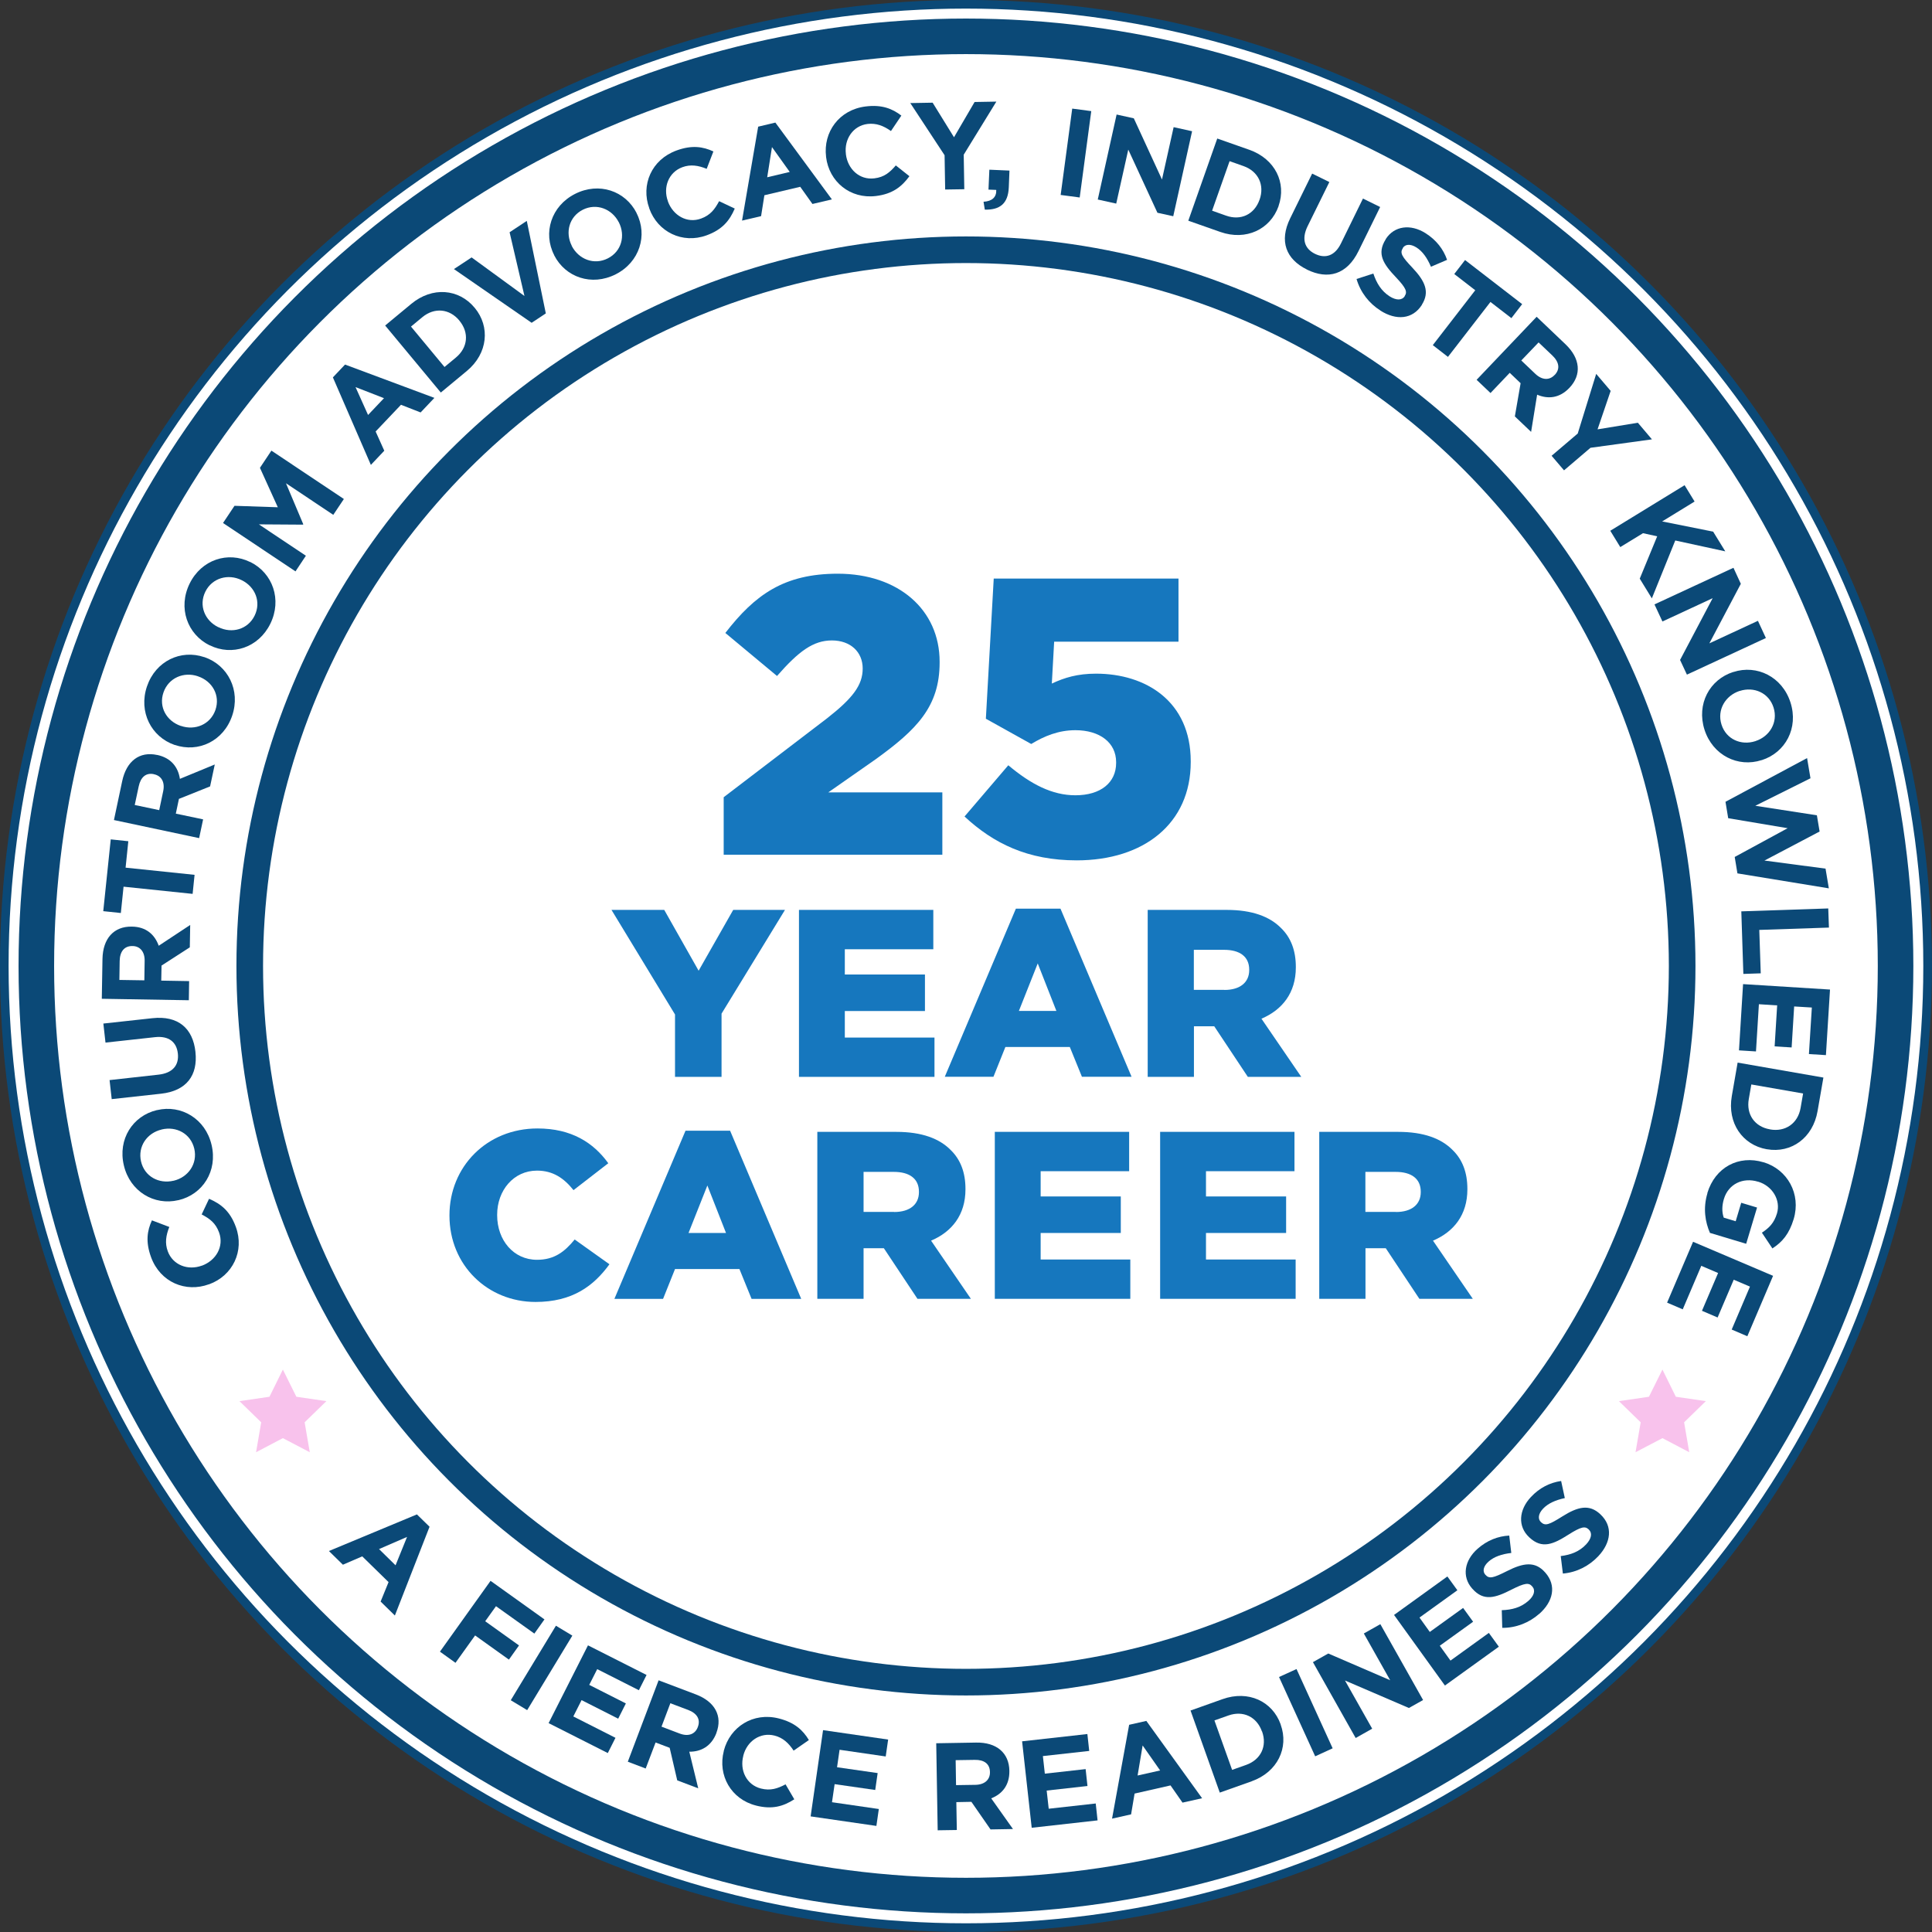 <svg xmlns="http://www.w3.org/2000/svg" id="a" viewBox="0 0 198.89 198.89"><rect x="0" y="0" width="198.89" height="198.89" fill="#333333" stroke="none"/><defs><style>.b{stroke-width:3.66px;}.b,.c,.d{stroke:#0b4977;stroke-miterlimit:10;}.b,.d{fill:none;}.c{fill:#fff;stroke-width:.89px;}.e{fill:#f8c2ec;}.e,.f,.g{stroke-width:0px;}.f{fill:#0b4977;}.g{fill:#1677be;}.d{stroke-width:2.74px;}</style></defs><circle class="c" cx="99.44" cy="99.44" r="99"></circle><path class="f" d="M39.18,164.88l.82-2.01-2.71-2.65-1.99.86-1.44-1.41,9.06-3.77,1.3,1.27-3.57,9.14-1.47-1.44ZM41.9,158.22l-2.88,1.25,1.7,1.67,1.18-2.91Z"></path><path class="f" d="M51.06,165.35l-1.11,1.55,3.48,2.49-1.04,1.46-3.48-2.49-2.02,2.82-1.6-1.15,5.21-7.29,5.55,3.97-1.04,1.46-3.95-2.82Z"></path><path class="f" d="M52.58,175.03l4.65-7.67,1.69,1.02-4.65,7.67-1.69-1.02Z"></path><path class="f" d="M56.48,177.38l4.05-8,6.03,3.05-.79,1.57-4.29-2.17-.82,1.62,3.77,1.91-.79,1.57-3.77-1.91-.85,1.68,4.34,2.2-.79,1.57-6.09-3.08Z"></path><path class="f" d="M69.72,183.29l-.78-3.36-1.45-.55-1.02,2.68-1.84-.7,3.17-8.38,3.83,1.45c1.98.75,2.77,2.24,2.12,3.96v.02c-.52,1.35-1.57,1.93-2.79,1.92l.92,3.77-2.16-.82ZM71.84,177.78c.3-.79-.1-1.41-1-1.75l-1.83-.69-.91,2.41,1.87.71c.9.34,1.59.06,1.86-.65v-.02Z"></path><path class="f" d="M77.82,185.87c-2.56-.65-3.95-3.11-3.31-5.6v-.03c.64-2.47,3.02-4.01,5.68-3.33,1.64.42,2.48,1.22,3.08,2.22l-1.57,1.09c-.51-.78-1.1-1.33-1.97-1.55-1.46-.37-2.83.57-3.21,2.06v.02c-.39,1.49.33,2.99,1.81,3.37.99.25,1.7.01,2.54-.43l.9,1.54c-1.14.73-2.28,1.07-3.96.64Z"></path><path class="f" d="M83.45,186.99l1.28-8.88,6.7.97-.25,1.74-4.75-.69-.26,1.8,4.18.6-.25,1.74-4.18-.6-.27,1.86,4.82.7-.25,1.74-6.76-.98Z"></path><path class="f" d="M101.97,188.33l-1.97-2.84-1.55.03.05,2.87-1.97.03-.15-8.96,4.1-.07c2.11-.04,3.4,1.06,3.43,2.9v.03c.02,1.45-.74,2.37-1.87,2.81l2.24,3.16-2.3.04ZM101.91,182.42c-.01-.85-.61-1.27-1.57-1.25l-1.96.03.04,2.57,2-.03c.96-.02,1.5-.54,1.49-1.29v-.03Z"></path><path class="f" d="M106.21,188.17l-.99-8.91,6.72-.75.19,1.74-4.77.53.2,1.81,4.2-.47.19,1.74-4.2.47.21,1.87,4.84-.54.19,1.74-6.78.76Z"></path><path class="f" d="M121.74,185.58l-1.24-1.78-3.7.84-.36,2.14-1.96.44,1.76-9.66,1.77-.4,5.74,7.96-2.01.45ZM117.63,179.68l-.52,3.1,2.32-.52-1.8-2.57Z"></path><path class="f" d="M128.87,183.37l-3.3,1.17-3.01-8.45,3.29-1.17c2.66-.95,5.14.22,5.99,2.6v.02c.86,2.38-.32,4.88-2.98,5.83ZM129.91,178.24c-.53-1.5-1.93-2.18-3.45-1.64l-1.44.51,1.82,5.09,1.44-.51c1.52-.54,2.18-1.93,1.65-3.43v-.02Z"></path><path class="f" d="M135.39,180.8l-3.72-8.16,1.8-.82,3.72,8.16-1.79.82Z"></path><path class="f" d="M145.04,175.83l-6.58-2.83,2.8,4.96-1.7.96-4.4-7.81,1.58-.89,6.37,2.75-2.71-4.81,1.7-.96,4.4,7.81-1.46.82Z"></path><path class="f" d="M148.75,173.52l-5.24-7.27,5.49-3.96,1.03,1.42-3.9,2.81,1.06,1.48,3.43-2.47,1.03,1.42-3.43,2.47,1.1,1.53,3.95-2.85,1.03,1.42-5.54,3.99Z"></path><path class="f" d="M158.45,166.14c-1.02.9-2.36,1.45-3.8,1.44l-.05-1.82c1.05-.03,1.96-.28,2.73-.95.61-.53.76-1.1.41-1.49l-.02-.02c-.33-.38-.73-.36-2.11.34-1.66.85-2.87,1.24-4.04-.09l-.02-.02c-1.08-1.22-.81-2.89.57-4.1.98-.86,2.09-1.29,3.25-1.35l.21,1.79c-.96.11-1.77.38-2.33.88-.57.5-.64,1.02-.35,1.35l.02.02c.39.44.8.33,2.23-.39,1.68-.85,2.88-1.03,3.91.14l.02.02c1.18,1.34.82,2.98-.63,4.26Z"></path><path class="f" d="M164.54,160.2c-.93.99-2.21,1.67-3.65,1.79l-.22-1.8c1.04-.13,1.92-.46,2.62-1.21.55-.59.65-1.16.27-1.52l-.02-.02c-.36-.34-.76-.29-2.07.54-1.57,1-2.73,1.51-4.03.29l-.02-.02c-1.19-1.11-1.08-2.8.18-4.14.89-.95,1.95-1.48,3.11-1.65l.38,1.76c-.94.2-1.72.54-2.24,1.09s-.54,1.08-.22,1.38l.02.02c.43.4.83.25,2.18-.6,1.59-1,2.77-1.3,3.91-.23l.02.02c1.3,1.22,1.1,2.89-.22,4.3Z"></path><circle class="d" cx="99.44" cy="99.44" r="73.73"></circle><circle class="b" cx="99.44" cy="99.44" r="95.7"></circle><path class="g" d="M74.5,82.07l10.65-8.13c2.64-2.07,3.66-3.41,3.66-5.12s-1.26-2.89-3.17-2.89-3.41,1.1-5.65,3.66l-5.32-4.43c3.05-3.94,6.05-6.1,11.58-6.1,6.22,0,10.48,3.7,10.48,9.06v.08c0,4.55-2.36,6.91-6.58,9.96l-4.88,3.41h11.74v6.42h-22.51v-5.93Z"></path><path class="g" d="M99.29,84.06l4.51-5.28c2.32,1.95,4.51,3.09,6.91,3.09,2.6,0,4.19-1.3,4.19-3.33v-.08c0-2.03-1.71-3.29-4.19-3.29-1.75,0-3.21.61-4.55,1.42l-4.67-2.6.81-14.43h19.02v6.5h-12.8l-.24,4.31c1.3-.61,2.64-1.02,4.55-1.02,5.12,0,9.75,2.84,9.75,9.02v.08c0,6.34-4.84,10.12-11.74,10.12-5.04,0-8.57-1.75-11.54-4.51Z"></path><path class="g" d="M69.48,104.42l-6.53-10.75h5.43l3.54,6.26,3.56-6.26h5.33l-6.53,10.68v6.51h-4.79v-6.43Z"></path><path class="g" d="M82.26,93.67h13.82v4.05h-9.11v2.6h8.25v3.76h-8.25v2.73h9.23v4.05h-13.95v-17.19Z"></path><path class="g" d="M104.58,93.54h4.59l7.32,17.31h-5.11l-1.25-3.07h-6.63l-1.23,3.07h-5.01l7.32-17.31ZM108.75,104.07l-1.92-4.89-1.94,4.89h3.85Z"></path><path class="g" d="M118.15,93.67h8.13c2.63,0,4.44.69,5.6,1.87,1.01.98,1.52,2.31,1.52,4v.05c0,2.63-1.4,4.37-3.54,5.28l4.1,5.99h-5.5l-3.46-5.21h-2.09v5.21h-4.76v-17.19ZM126.05,101.91c1.62,0,2.55-.79,2.55-2.04v-.05c0-1.35-.98-2.04-2.58-2.04h-3.12v4.12h3.14Z"></path><path class="g" d="M46.27,125.16v-.05c0-5.01,3.85-8.94,9.06-8.94,3.51,0,5.77,1.47,7.29,3.58l-3.58,2.77c-.98-1.23-2.11-2.01-3.76-2.01-2.41,0-4.1,2.04-4.1,4.54v.05c0,2.58,1.69,4.59,4.1,4.59,1.79,0,2.85-.83,3.88-2.09l3.58,2.55c-1.62,2.23-3.81,3.88-7.61,3.88-4.91,0-8.86-3.76-8.86-8.89Z"></path><path class="g" d="M70.57,116.4h4.59l7.32,17.31h-5.11l-1.25-3.07h-6.63l-1.23,3.07h-5.01l7.32-17.31ZM74.74,126.93l-1.92-4.89-1.94,4.89h3.85Z"></path><path class="g" d="M84.14,116.52h8.13c2.63,0,4.44.69,5.6,1.87,1.01.98,1.52,2.31,1.52,4v.05c0,2.63-1.4,4.37-3.54,5.28l4.1,5.99h-5.5l-3.46-5.21h-2.09v5.21h-4.76v-17.19ZM92.05,124.77c1.62,0,2.55-.79,2.55-2.04v-.05c0-1.35-.98-2.04-2.58-2.04h-3.12v4.12h3.14Z"></path><path class="g" d="M119.44,116.52h13.82v4.05h-9.11v2.6h8.25v3.76h-8.25v2.73h9.23v4.05h-13.95v-17.19Z"></path><path class="g" d="M135.81,116.52h8.13c2.63,0,4.44.69,5.6,1.87,1.01.98,1.52,2.31,1.52,4v.05c0,2.63-1.4,4.37-3.54,5.28l4.1,5.99h-5.5l-3.46-5.21h-2.09v5.21h-4.76v-17.19ZM143.71,124.77c1.62,0,2.55-.79,2.55-2.04v-.05c0-1.35-.98-2.04-2.58-2.04h-3.12v4.12h3.14Z"></path><path class="g" d="M102.42,116.52h13.82v4.05h-9.11v2.6h8.25v3.76h-8.25v2.73h9.23v4.05h-13.95v-17.19Z"></path><path class="f" d="M24.28,126.31c.91,2.48-.33,5.02-2.75,5.9h-.02c-2.39.88-5.01-.2-5.96-2.79-.58-1.59-.4-2.73.09-3.79l1.79.68c-.35.87-.47,1.66-.16,2.5.52,1.42,2.07,2.01,3.51,1.48h.02c1.44-.54,2.28-1.97,1.75-3.42-.35-.96-.95-1.41-1.79-1.85l.76-1.61c1.24.53,2.17,1.28,2.76,2.9Z"></path><path class="f" d="M21.78,117.86c.64,2.69-.91,5.1-3.4,5.69h-.02c-2.48.59-4.98-.89-5.61-3.58-.64-2.69.91-5.1,3.4-5.69h.02c2.48-.59,4.98.89,5.61,3.58ZM16.64,116.28c-1.5.35-2.48,1.74-2.12,3.29s1.84,2.33,3.34,1.98h.02c1.5-.36,2.48-1.75,2.12-3.3-.37-1.55-1.84-2.33-3.34-1.98h-.02Z"></path><path class="f" d="M20.12,108.3c.26,2.39-.91,4-3.53,4.29l-5.09.56-.22-1.96,5.04-.56c1.45-.16,2.12-.97,1.99-2.17-.13-1.2-.94-1.84-2.35-1.69l-5.1.56-.22-1.96,5.03-.55c2.7-.3,4.19,1.07,4.45,3.46Z"></path><path class="f" d="M19.53,97.53l-2.9,1.87-.03,1.55,2.87.05-.03,1.97-8.96-.15.07-4.1c.04-2.11,1.17-3.36,3.01-3.33h.03c1.45.02,2.34.82,2.75,1.97l3.24-2.14-.04,2.3ZM13.63,97.39c-.84-.01-1.29.57-1.31,1.53l-.03,1.96,2.57.04.03-2c.02-.96-.49-1.52-1.24-1.53h-.03Z"></path><path class="f" d="M12.92,89.32l7.11.74-.2,1.96-7.11-.74-.28,2.71-1.81-.19.77-7.39,1.81.19-.28,2.71Z"></path><path class="f" d="M21.62,80.96l-3.2,1.28-.32,1.52,2.81.59-.41,1.93-8.77-1.86.85-4.01c.44-2.07,1.79-3.08,3.59-2.69h.03c1.42.31,2.14,1.26,2.32,2.46l3.59-1.48-.48,2.25ZM15.85,79.7c-.83-.18-1.37.31-1.57,1.25l-.41,1.92,2.52.53.41-1.95c.2-.94-.19-1.58-.93-1.74h-.03Z"></path><path class="f" d="M23.9,73.68c-.89,2.62-3.49,3.83-5.9,3.01h-.02c-2.41-.83-3.74-3.41-2.85-6.03s3.49-3.83,5.9-3.01h.02c2.41.83,3.74,3.41,2.85,6.03ZM20.38,69.62c-1.46-.5-3.03.16-3.55,1.66s.32,2.95,1.78,3.45h.02c1.46.5,3.03-.15,3.55-1.65.51-1.5-.32-2.95-1.78-3.45h-.02Z"></path><path class="f" d="M27.83,64.21c-1.22,2.48-3.95,3.35-6.24,2.22h-.02c-2.29-1.14-3.27-3.86-2.05-6.35,1.22-2.48,3.95-3.35,6.24-2.22h.02c2.29,1.14,3.27,3.86,2.05,6.35ZM24.87,59.72c-1.38-.68-3.03-.23-3.73,1.19s-.06,2.97,1.32,3.65h.02c1.38.69,3.03.25,3.73-1.18.7-1.42.06-2.97-1.32-3.65h-.02Z"></path><path class="f" d="M34.31,53l-4.87-3.25,1.78,4.22-.03.04-4.54-.03,4.84,3.23-1.07,1.61-7.46-4.98,1.18-1.77,4.46.15-1.84-4.06,1.18-1.77,7.46,4.98-1.09,1.63Z"></path><path class="f" d="M43.3,42.46l-2.02-.79-2.61,2.75.89,1.98-1.38,1.46-3.91-9.01,1.25-1.32,9.2,3.43-1.42,1.5ZM36.6,39.85l1.29,2.87,1.64-1.73-2.93-1.14Z"></path><path class="f" d="M48.07,38.18l-2.69,2.23-5.73-6.9,2.69-2.23c2.17-1.8,4.9-1.55,6.51.39l.02.02c1.61,1.94,1.36,4.69-.8,6.49ZM47.29,33c-1.01-1.22-2.56-1.38-3.81-.35l-1.17.97,3.45,4.16,1.17-.97c1.24-1.03,1.38-2.56.37-3.79l-.02-.02Z"></path><path class="f" d="M56.18,32.27l-1.45.96-8-5.53,1.82-1.2,5.44,3.97-1.53-6.56,1.77-1.17,1.96,9.53Z"></path><path class="f" d="M63.38,28.24c-2.47,1.25-5.17.31-6.33-1.96v-.02c-1.17-2.27-.32-5.05,2.15-6.3s5.17-.31,6.33,1.96v.02c1.17,2.27.32,5.05-2.15,6.3ZM63.7,22.88c-.7-1.37-2.28-2-3.7-1.29-1.42.72-1.83,2.34-1.14,3.71v.02c.71,1.37,2.29,2,3.71,1.28,1.42-.72,1.83-2.34,1.14-3.71v-.02Z"></path><path class="f" d="M72.73,24.23c-2.48.9-5.02-.35-5.89-2.77v-.02c-.88-2.4.22-5.01,2.81-5.95,1.59-.58,2.73-.39,3.79.1l-.69,1.79c-.86-.35-1.66-.48-2.5-.17-1.42.52-2.02,2.07-1.49,3.51v.02c.53,1.44,1.97,2.29,3.41,1.76.96-.35,1.41-.95,1.86-1.79l1.61.76c-.53,1.24-1.28,2.17-2.91,2.76Z"></path><path class="f" d="M83.64,21l-1.26-1.77-3.69.87-.34,2.15-1.96.46,1.66-9.67,1.77-.42,5.82,7.91-2.01.47ZM79.47,15.15l-.49,3.1,2.32-.55-1.83-2.56Z"></path><path class="f" d="M90.16,20.18c-2.62.32-4.81-1.46-5.12-4.02v-.03c-.31-2.53,1.34-4.83,4.07-5.17,1.68-.21,2.75.23,3.68.94l-1.07,1.59c-.76-.54-1.51-.83-2.4-.73-1.5.18-2.43,1.56-2.24,3.09v.03c.19,1.53,1.4,2.67,2.93,2.48,1.02-.12,1.59-.61,2.21-1.33l1.4,1.11c-.8,1.09-1.74,1.83-3.45,2.04Z"></path><path class="f" d="M99.21,15.91l.06,3.57-1.97.03-.06-3.53-3.53-5.37,2.3-.04,2.2,3.56,2.12-3.63,2.24-.04-3.35,5.45Z"></path><path class="f" d="M102.55,19.55l-.79-.03.09-2.05,2.07.09-.07,1.73c-.07,1.69-.94,2.33-2.47,2.29l-.13-.81c.89-.05,1.34-.48,1.31-1.21Z"></path><path class="f" d="M109.19,20.07l1.19-8.89,1.96.26-1.19,8.89-1.96-.26Z"></path><path class="f" d="M119.15,21.9l-3-6.5-1.24,5.56-1.9-.42,1.94-8.75,1.77.39,2.9,6.3,1.2-5.39,1.9.42-1.94,8.75-1.64-.36Z"></path><path class="f" d="M125.63,23.88l-3.3-1.16,2.98-8.46,3.3,1.16c2.66.94,3.85,3.41,3.01,5.79v.02c-.85,2.38-3.34,3.58-5.99,2.65ZM129.67,20.55c.53-1.5-.13-2.91-1.65-3.45l-1.44-.51-1.8,5.1,1.44.51c1.52.54,2.91-.13,3.44-1.63v-.02Z"></path><path class="f" d="M134.55,27.75c-2.16-1.06-2.89-2.92-1.73-5.28l2.26-4.6,1.77.87-2.24,4.55c-.64,1.31-.32,2.31.76,2.84,1.08.53,2.06.2,2.68-1.08l2.26-4.61,1.77.87-2.23,4.54c-1.2,2.44-3.15,2.96-5.31,1.9Z"></path><path class="f" d="M142.1,31.96c-1.15-.72-2.05-1.86-2.45-3.24l1.73-.56c.33.99.82,1.8,1.68,2.35.68.43,1.27.42,1.55-.02v-.02c.28-.42.16-.8-.91-1.93-1.28-1.35-2-2.4-1.05-3.9v-.02c.88-1.38,2.56-1.59,4.11-.61,1.1.7,1.83,1.64,2.21,2.74l-1.66.71c-.38-.89-.86-1.59-1.5-1.99-.64-.4-1.16-.32-1.39.05v.02c-.33.5-.11.87.99,2.03,1.29,1.37,1.8,2.47.97,3.79v.02c-.96,1.51-2.65,1.63-4.28.59Z"></path><path class="f" d="M153.43,31.09l-4.37,5.65-1.56-1.21,4.37-5.65-2.16-1.67,1.11-1.44,5.88,4.54-1.11,1.44-2.16-1.67Z"></path><path class="f" d="M155.95,42.85l.59-3.4-1.12-1.07-1.98,2.08-1.43-1.36,6.18-6.49,2.97,2.83c1.53,1.46,1.68,3.14.41,4.48l-.02.02c-1,1.05-2.19,1.17-3.31.69l-.62,3.83-1.67-1.59ZM160.05,38.6c.58-.61.46-1.33-.24-2l-1.42-1.35-1.78,1.86,1.45,1.38c.7.66,1.45.67,1.97.12l.02-.02Z"></path><path class="f" d="M163.73,46.1l-2.72,2.32-1.28-1.5,2.69-2.29,1.9-6.14,1.49,1.75-1.35,3.96,4.15-.68,1.45,1.71-6.34.87Z"></path><path class="f" d="M168.8,59.58l1.8-4.37-1.46-.32-2.34,1.43-1.03-1.68,7.65-4.69,1.03,1.68-3.34,2.05,5.25,1.05,1.25,2.03-5.15-1.12-2.41,5.96-1.24-2.02Z"></path><path class="f" d="M172.97,67.91l3.34-6.33-5.17,2.4-.82-1.76,8.13-3.77.76,1.65-3.24,6.13,5-2.32.82,1.77-8.13,3.77-.71-1.52Z"></path><path class="f" d="M175.47,75.12c-.84-2.64.52-5.16,2.95-5.94h.02c2.43-.79,5.03.49,5.88,3.13s-.52,5.16-2.95,5.94h-.02c-2.43.79-5.03-.49-5.88-3.13ZM180.72,76.29c1.46-.47,2.34-1.93,1.86-3.45s-2.02-2.18-3.48-1.71h-.02c-1.46.48-2.34,1.94-1.86,3.46s2.02,2.18,3.48,1.71h.02Z"></path><path class="f" d="M178.86,89.91l-.28-1.69,5.45-2.96-6.12-1.03-.28-1.69,8.4-4.5.35,2.08-5.68,2.83,6.34.98.28,1.67-5.68,2.99,6.29.83.34,2.03-9.41-1.54Z"></path><path class="f" d="M179.25,93.82l8.96-.3.07,1.97-7.17.24.15,4.47-1.79.06-.21-6.44Z"></path><path class="f" d="M179.44,101.31l8.95.56-.42,6.75-1.75-.11.3-4.79-1.82-.11-.26,4.22-1.75-.11.26-4.22-1.88-.12-.3,4.86-1.75-.11.42-6.82Z"></path><path class="f" d="M178.28,112.84l.6-3.45,8.83,1.54-.6,3.45c-.48,2.78-2.72,4.36-5.21,3.93h-.02c-2.49-.44-4.08-2.69-3.6-5.47ZM182.23,116.27c1.56.27,2.85-.61,3.13-2.2l.26-1.5-5.33-.93-.26,1.5c-.28,1.59.61,2.85,2.17,3.12h.02Z"></path><path class="f" d="M175.76,122.83c.8-2.67,3.24-3.95,5.78-3.18h.02c2.44.74,3.87,3.25,3.09,5.85-.47,1.54-1.16,2.35-2.19,3.02l-1.08-1.62c.75-.5,1.25-.99,1.55-1.98.41-1.37-.47-2.83-1.93-3.27h-.02c-1.57-.48-3.05.25-3.51,1.77-.21.69-.22,1.35-.02,1.93l1.23.37.57-1.9,1.63.49-1.12,3.73-3.73-1.12c-.48-1.11-.73-2.51-.26-4.08Z"></path><path class="f" d="M174.28,127.83l8.25,3.51-2.65,6.22-1.61-.69,1.88-4.42-1.67-.71-1.66,3.89-1.61-.69,1.66-3.89-1.73-.74-1.91,4.48-1.61-.69,2.68-6.28Z"></path><polygon class="e" points="29.12 140.99 30.51 143.79 33.6 144.24 31.36 146.42 31.89 149.5 29.12 148.05 26.36 149.5 26.89 146.42 24.65 144.24 27.74 143.79 29.12 140.99"></polygon><polygon class="e" points="171.14 140.99 172.52 143.79 175.61 144.24 173.37 146.42 173.9 149.5 171.14 148.05 168.37 149.5 168.9 146.42 166.66 144.24 169.75 143.79 171.14 140.99"></polygon></svg>